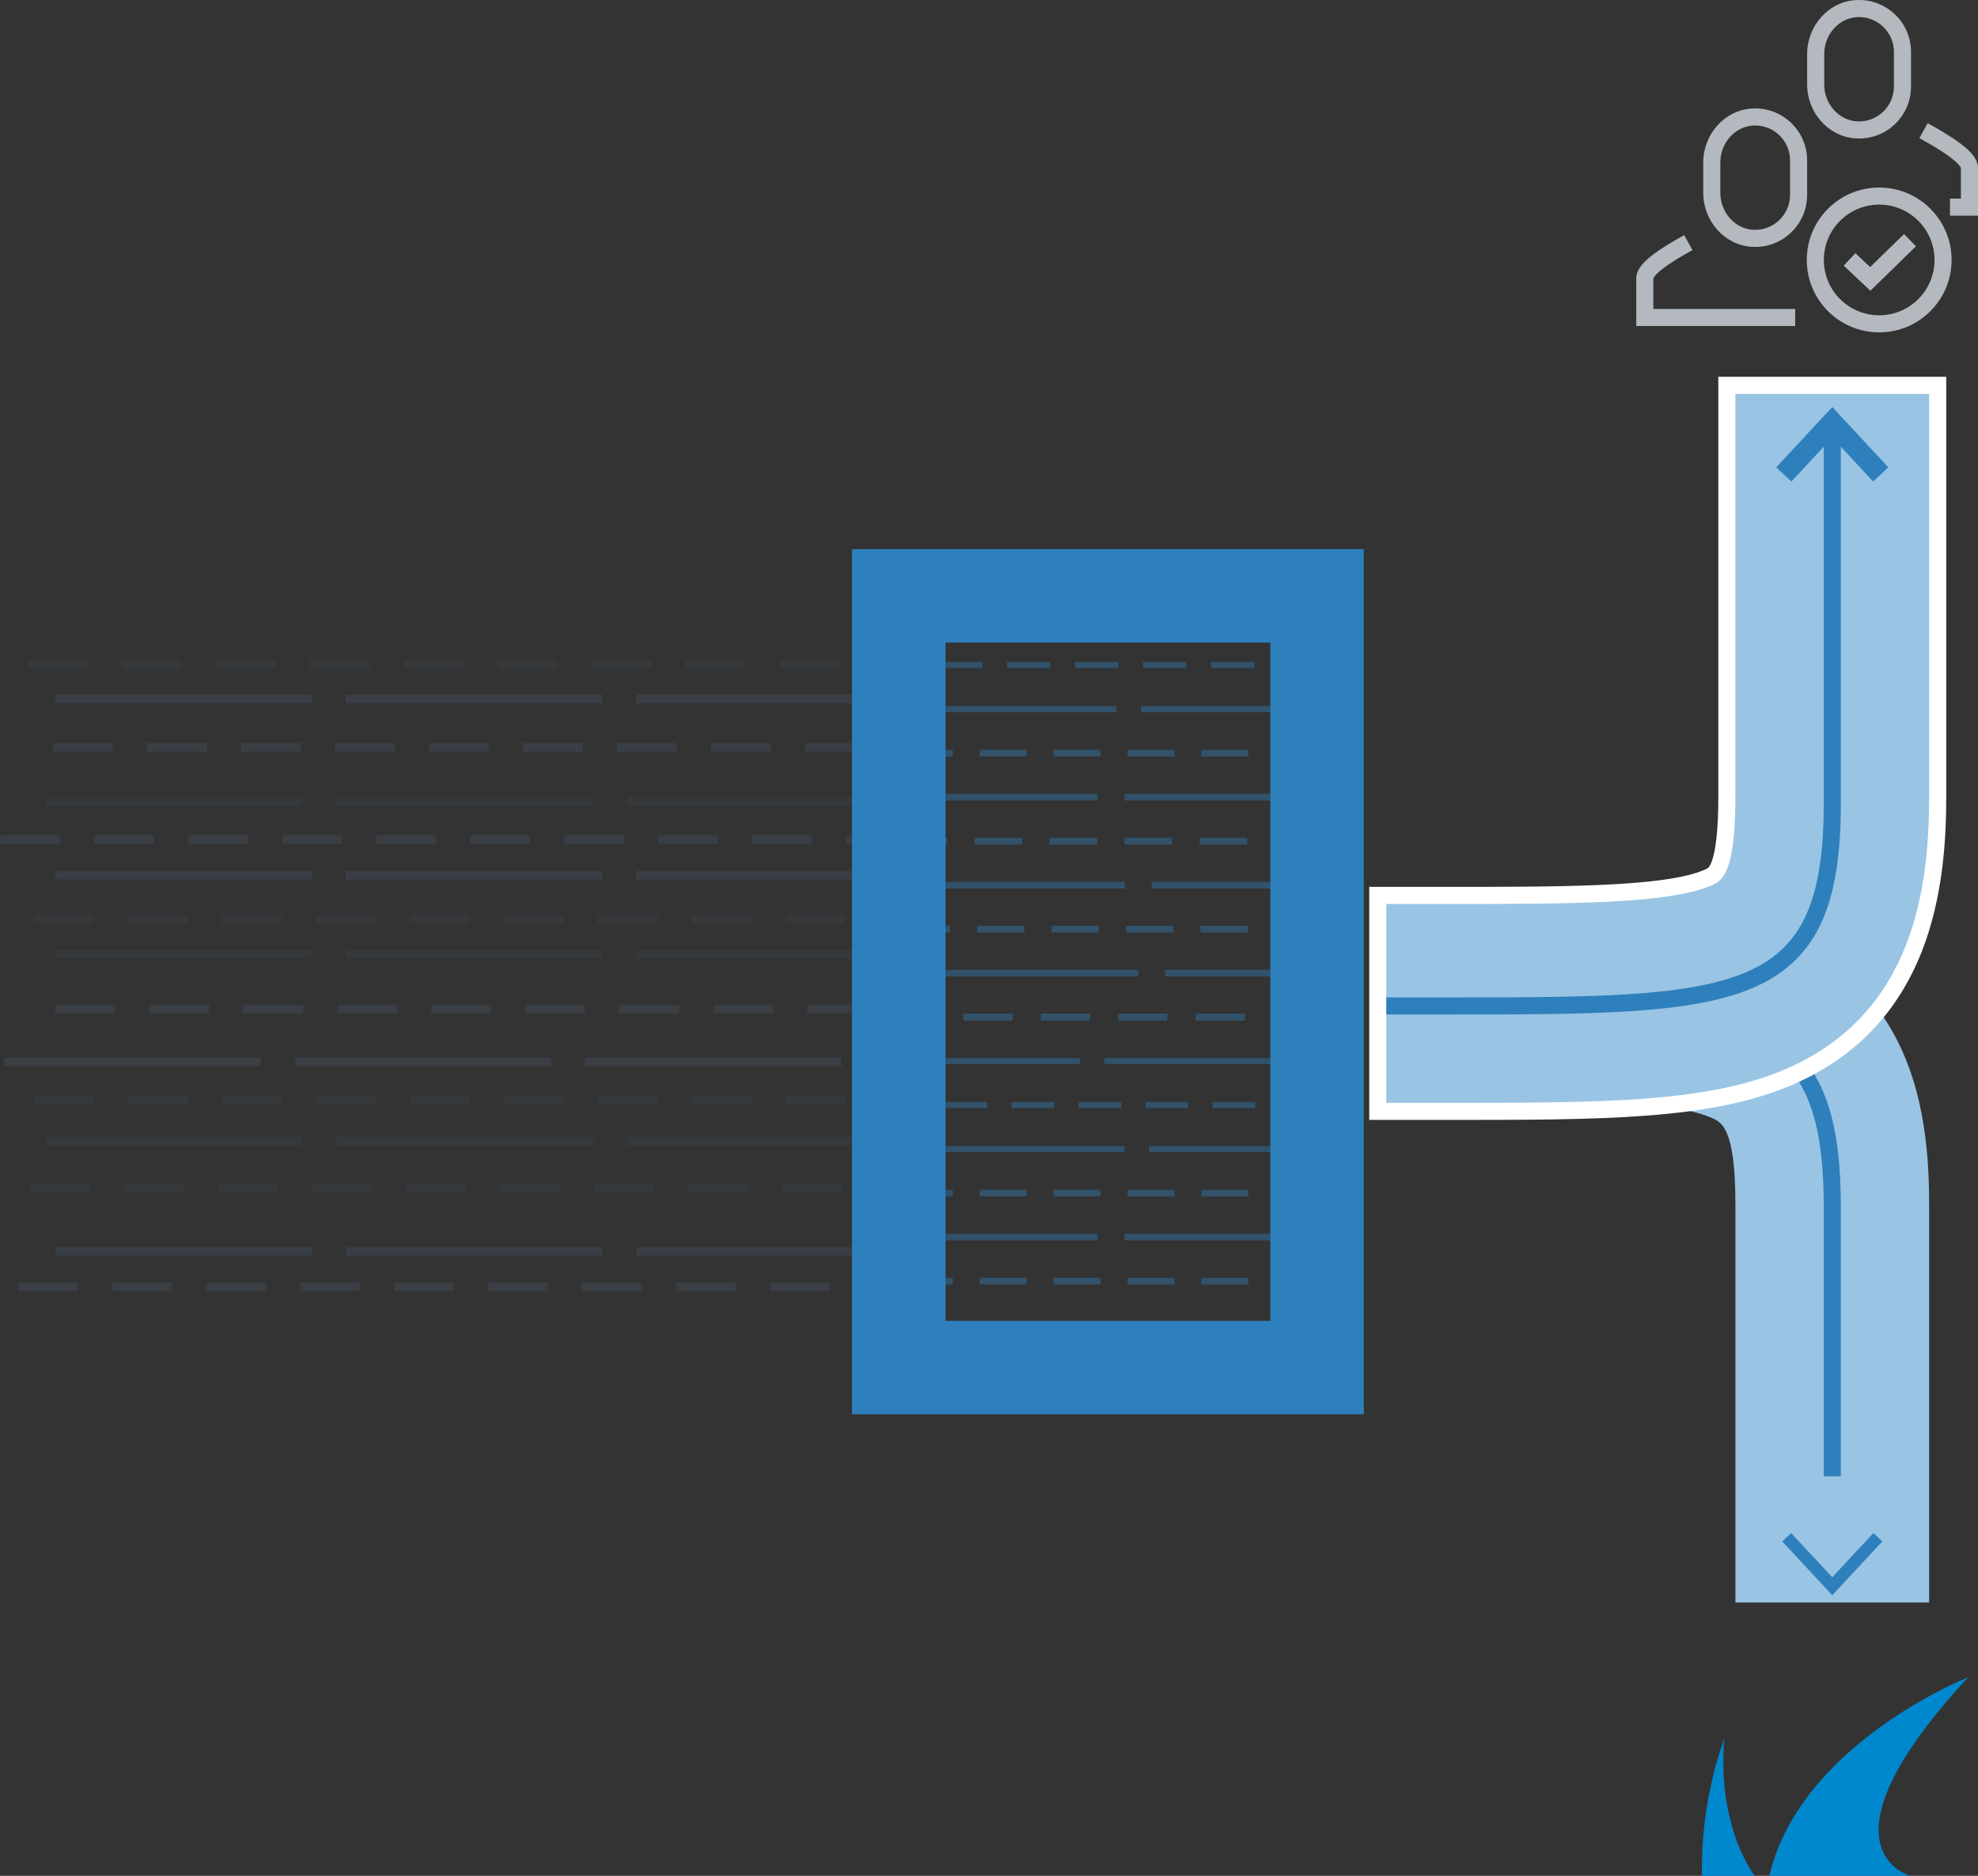 <svg xmlns="http://www.w3.org/2000/svg" width="231.518" height="219.555" viewBox="0 0 231.518 219.555"><rect x="0" y="0" width="231.518" height="219.555" fill="#333333" stroke="none"/><defs><style>.a,.aa,.b,.c,.d,.e,.f,.g,.h,.i,.j,.k,.l,.m,.n,.o,.p,.q,.t{fill:none;}.a,.b,.c,.d{stroke:#425160;}.a,.b,.c,.d,.e,.f,.g,.h,.i,.j,.k,.l,.m,.n,.o,.p,.t,.v,.x{stroke-miterlimit:10;}.a,.b{stroke-dasharray:30 4;}.a,.d{opacity:0.2;}.b,.c,.e,.f,.g,.h,.i,.j,.k,.l,.m{opacity:0.4;}.c,.d{stroke-dasharray:7 4;}.e,.f,.g,.h,.i,.j,.k,.l,.m,.n,.t,.x{stroke:#2e80bc;}.e,.f{stroke-width:0.723px;}.e{stroke-dasharray:5.064 2.894;}.f{stroke-dasharray:21.703 2.894;}.g,.h{stroke-width:0.786px;}.g{stroke-dasharray:5.505 3.146;}.h{stroke-dasharray:23.595 3.146;}.i{stroke-width:0.798px;stroke-dasharray:5.588 3.193;}.j{stroke-width:0.792px;stroke-dasharray:5.547 3.17;}.k{stroke-width:0.824px;stroke-dasharray:5.766 3.295;}.l,.m{stroke-width:0.713px;}.l{stroke-dasharray:21.398 2.853;}.m{stroke-dasharray:4.993 2.853;}.n{stroke-width:10.936px;}.o,.q{stroke:#b3b9bf;}.o,.q,.t{stroke-width:2px;}.r{fill:#0088ce;}.s,.v{fill:#9ac4e4;}.u{isolation:isolate;}.w,.x{fill:#2e80bc;}.ab,.y,.z{stroke:none;}.z{fill:#b3b9bf;}.ab{fill:#fff;}</style></defs><g transform="translate(-445.376 -481.67)"><line class="a" x2="101.526" transform="translate(450.799 575.478)"/><path class="b" d="M451.852,563.468H553.4"/><path class="c" d="M451.583,569.133l.038,0H553.128"/><line class="b" x2="101.526" transform="translate(451.87 628.127)"/><line class="a" x2="101.526" transform="translate(451.87 593.339)"/><path class="b" d="M451.855,584.095H553.4"/><line class="d" x2="101.526" transform="translate(448.926 620.719)"/><path class="c" d="M451.848,599.767a.309.309,0,0,1,.043,0H553.4"/><path class="c" d="M447.5,632.277a.31.31,0,0,1,.043,0H549.049"/><path class="b" d="M445.874,605.966l.044,0h105.07"/><line class="a" x2="101.526" transform="translate(450.799 615.249)"/><line class="d" x2="101.526" transform="translate(449.326 589.251)"/><path class="c" d="M445.413,579.932l.038,0H546.959"/><line class="d" x2="101.526" transform="translate(449.326 610.388)"/><line class="d" x2="101.526" transform="translate(448.626 559.455)"/><line class="e" x1="48.059" transform="translate(552.088 559.521)"/><line class="f" x2="45.813" transform="translate(554.334 564.67)"/><line class="g" x1="51.491" transform="translate(548.655 569.819)"/><line class="h" x2="49.899" transform="translate(550.248 574.969)"/><line class="i" x1="49.775" transform="translate(550.372 580.118)"/><line class="h" x2="46.714" transform="translate(553.433 585.267)"/><line class="j" x1="46.342" transform="translate(553.805 590.416)"/><line class="h" x2="45.121" transform="translate(555.025 595.565)"/><line class="k" x1="48.917" transform="translate(551.23 600.714)"/><line class="l" x2="49.775" transform="translate(550.372 605.863)"/><line class="m" x1="46.719" transform="translate(553.428 611.013)"/><line class="l" x2="44.536" transform="translate(555.611 616.162)"/><line class="g" x1="51.491" transform="translate(548.655 621.311)"/><line class="h" x2="49.899" transform="translate(550.248 626.46)"/><line class="g" x1="48.306" transform="translate(551.84 631.609)"/><rect class="n" width="90.325" height="48.958" transform="translate(550.574 641.735) rotate(-90)"/><path class="o" d="M642.987,510.065c-2.548,1.409-5.091,3.025-5.091,4.163v4.6h17.6"/><g class="p"><path class="y" d="M644.735,500.676v3.578a6.238,6.238,0,0,0,5.7,6.306,6.081,6.081,0,0,0,6.456-6.069v-4.053a6.081,6.081,0,0,0-6.456-6.068A6.237,6.237,0,0,0,644.735,500.676Z"/><path class="z" d="M 650.814 494.359 L 650.814 496.359 C 650.73 496.359 650.644 496.361 650.559 496.366 C 649.534 496.428 648.576 496.904 647.862 497.706 C 647.135 498.522 646.735 499.577 646.735 500.676 L 646.735 504.254 C 646.735 505.353 647.135 506.408 647.862 507.224 C 648.576 508.026 649.534 508.502 650.559 508.564 C 650.644 508.569 650.73 508.571 650.814 508.571 C 653.064 508.571 654.895 506.741 654.895 504.491 L 654.895 500.438 C 654.895 498.189 653.064 496.359 650.814 496.359 L 650.814 494.359 M 650.815 494.359 C 654.172 494.359 656.895 497.081 656.895 500.438 L 656.895 504.491 C 656.895 507.973 653.966 510.773 650.439 510.56 C 647.19 510.364 644.735 507.509 644.735 504.254 L 644.735 500.676 C 644.735 497.421 647.19 494.565 650.439 494.37 C 650.565 494.362 650.69 494.359 650.815 494.359 Z"/></g><path class="o" d="M673.614,505.912h2.28v-4.6c0-1.19-2.746-2.9-5.376-4.35"/><g class="p"><path class="y" d="M656.9,487.987v3.578a6.238,6.238,0,0,0,5.7,6.306,6.08,6.08,0,0,0,6.455-6.069v-4.053a6.08,6.08,0,0,0-6.455-6.068A6.237,6.237,0,0,0,656.9,487.987Z"/><path class="z" d="M 662.974 481.67 L 662.974 483.67 C 662.89 483.67 662.804 483.672 662.719 483.677 C 661.694 483.739 660.737 484.215 660.022 485.017 C 659.295 485.833 658.895 486.888 658.895 487.987 L 658.895 491.565 C 658.895 492.664 659.295 493.719 660.022 494.535 C 660.737 495.337 661.694 495.813 662.719 495.875 C 662.804 495.88 662.89 495.882 662.975 495.882 C 665.224 495.882 667.054 494.052 667.054 491.802 L 667.054 487.749 C 667.054 485.5 665.224 483.67 662.974 483.67 L 662.974 481.67 M 662.975 481.67 C 666.332 481.67 669.054 484.392 669.054 487.749 L 669.054 491.802 C 669.054 495.285 666.127 498.083 662.599 497.871 C 659.35 497.675 656.895 494.82 656.895 491.565 L 656.895 487.987 C 656.895 484.732 659.35 481.876 662.599 481.681 C 662.725 481.673 662.85 481.67 662.975 481.67 Z"/></g><g class="q" transform="translate(656.852 503.619)"><circle class="y" cx="8.476" cy="8.476" r="8.476"/><circle class="aa" cx="8.476" cy="8.476" r="7.476"/></g><path class="o" d="M661.857,512.033l2.429,2.282,4.646-4.535"/><g transform="translate(-2)"><path class="r" d="M652.769,701.224h-6.181a45.523,45.523,0,0,1,2.6-16.036C648.363,695.741,652.769,701.224,652.769,701.224Zm24.967-23.234s-19.628,7.752-23.266,23.234h16.522S659.127,698.116,677.736,677.99Z"/></g><path class="s" d="M614.509,587.7H607.64v22.676h6.869c14.6,0,26.133,0,31.114,2.089,1.282.538,2.877,1.207,2.877,10.2v46.566h22.676V622.662c0-10.332-1.739-24.8-16.781-31.106C645.206,587.7,632.994,587.7,614.509,587.7Z"/><path class="t" d="M607.64,599.213h6.869c34.227,0,45.329.052,45.329,23.623v31.628"/><g class="u"><g class="v"><path class="y" d="M 614.509 611.748 L 607.64 611.748 L 606.64 611.748 L 606.64 610.748 L 606.64 587.473 L 606.64 586.473 L 607.64 586.473 L 614.509 586.473 C 621.919 586.473 628.318 586.473 633.623 586.206 C 639.364 585.917 643.052 585.346 645.227 584.41 C 645.797 584.164 646.209 583.987 646.614 582.976 C 647.202 581.51 647.5 578.781 647.5 574.863 L 647.5 527.772 L 647.5 526.772 L 648.5 526.772 L 671.176 526.772 L 672.176 526.772 L 672.176 527.772 L 672.176 574.863 C 672.176 579.481 671.884 586.359 669.356 592.743 C 668.068 595.996 666.299 598.854 664.098 601.239 C 661.595 603.951 658.463 606.128 654.791 607.709 C 645.412 611.748 633.118 611.748 614.509 611.748 Z"/><path class="ab" d="M 614.509 610.748 C 632.994 610.748 645.206 610.748 654.395 606.791 C 669.437 600.314 671.176 585.467 671.176 574.863 L 671.176 527.772 L 648.5 527.772 L 648.5 574.863 C 648.5 584.089 646.905 584.776 645.623 585.328 C 640.642 587.473 629.11 587.473 614.509 587.473 L 607.64 587.473 L 607.64 610.748 L 614.509 610.748 M 614.509 612.748 L 605.64 612.748 L 605.64 585.473 L 614.509 585.473 C 628.31 585.473 640.23 585.473 644.832 583.491 C 645.307 583.287 645.434 583.232 645.686 582.604 C 646.226 581.257 646.5 578.652 646.5 574.863 L 646.5 525.772 L 673.176 525.772 L 673.176 574.863 C 673.176 579.563 672.876 586.568 670.286 593.111 C 668.952 596.479 667.118 599.442 664.833 601.917 C 662.234 604.733 658.988 606.991 655.186 608.628 C 645.618 612.748 633.242 612.748 614.509 612.748 Z"/></g></g><path class="t" d="M607.64,599.41h6.869c34.227,0,45.329-.052,45.329-23.623v-44.1"/><path class="w" d="M653.98,662.082l1.049-.977,4.808,5.174,4.81-5.174,1.049.977-5.859,6.3Z"/><path class="x" d="M653.98,536.344l1.049.977,4.808-5.174,4.81,5.174,1.049-.977-5.859-6.3Z"/></g></svg>